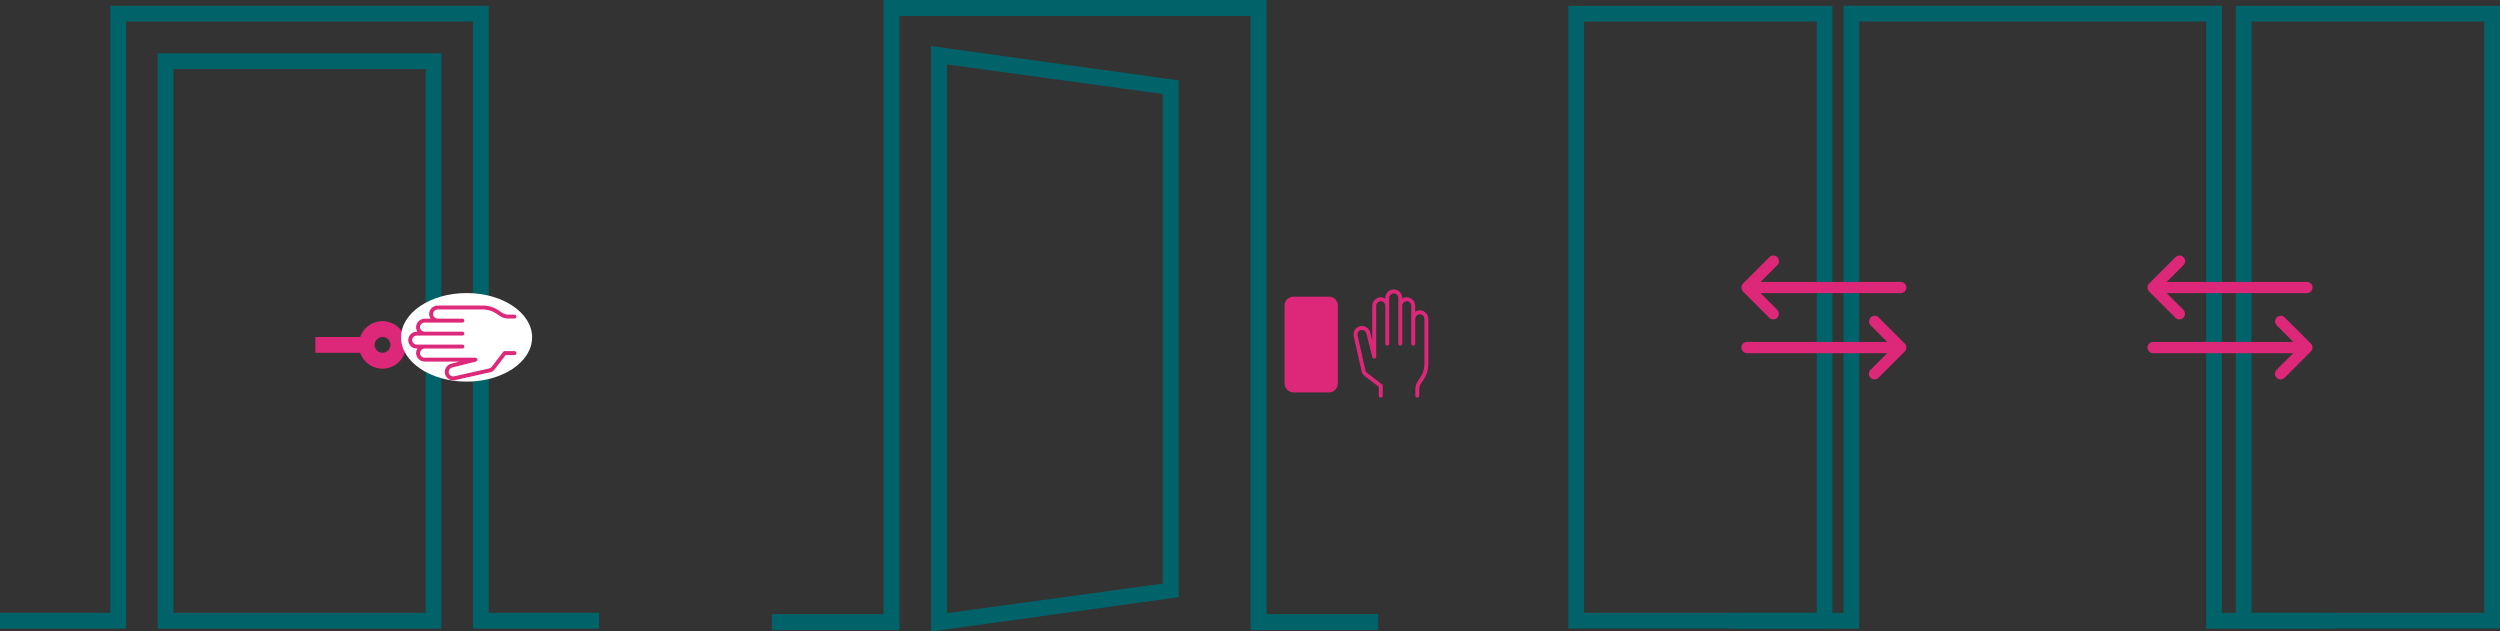 <svg width="3472" height="877" xmlns="http://www.w3.org/2000/svg" xmlns:xlink="http://www.w3.org/1999/xlink" xml:space="preserve" overflow="hidden"><rect width="100%" height="100%" fill="#333333" stroke="none"/><defs><clipPath id="clip0"><rect x="355" y="779" width="3472" height="877"/></clipPath><clipPath id="clip1"><rect x="2763" y="1094" width="250" height="252"/></clipPath><clipPath id="clip2"><rect x="2763" y="1094" width="250" height="252"/></clipPath><clipPath id="clip3"><rect x="2763" y="1094" width="250" height="252"/></clipPath><clipPath id="clip4"><rect x="3327" y="1094" width="251" height="252"/></clipPath><clipPath id="clip5"><rect x="3327" y="1094" width="251" height="252"/></clipPath><clipPath id="clip6"><rect x="3327" y="1094" width="251" height="252"/></clipPath><clipPath id="clip7"><rect x="2200" y="1171" width="174" height="175"/></clipPath><clipPath id="clip8"><rect x="2200" y="1171" width="174" height="175"/></clipPath><clipPath id="clip9"><rect x="2200" y="1171" width="174" height="175"/></clipPath><clipPath id="clip10"><rect x="911" y="1168" width="175" height="174"/></clipPath><clipPath id="clip11"><rect x="911" y="1168" width="175" height="174"/></clipPath><clipPath id="clip12"><rect x="911" y="1168" width="175" height="174"/></clipPath></defs><g clip-path="url(#clip0)" transform="translate(-355 -779)"><path d="M574 1652 968 1652 968 853 574 853ZM595.889 874.89 946.111 874.89 946.111 1630.11 595.889 1630.11Z" fill="#00636A" fill-rule="evenodd"/><path d="M1033.74 1630.1 1033.74 787 508.209 787 508.209 1630.1 355 1630.1 355 1652 530.103 1652 530.103 808.899 1011.84 808.899 1011.84 1652 1187 1652 1187 1630.1 1033.74 1630.1Z" fill="#00636A" fill-rule="evenodd"/><path d="M897.096 1226.91C880.04 1220.82 861.299 1229.78 855.238 1246.91 855.226 1246.94 855.215 1246.98 855.204 1247.01L793 1247.01 793 1269 855.204 1269C861.244 1286.17 880 1295.18 897.096 1289.11 914.193 1283.04 923.156 1264.2 917.116 1247.02 913.811 1237.62 906.452 1230.23 897.096 1226.91ZM886.219 1269C880.174 1269 875.275 1264.07 875.275 1258 875.275 1251.93 880.174 1247.01 886.219 1247.01 892.263 1247.01 897.162 1251.93 897.162 1258 897.162 1264.07 892.263 1269 886.219 1269Z" fill="#DD2879" fill-rule="evenodd"/><path d="M3440.74 1630.1 3440.74 787 2915.26 787 2915.26 1630.1 2762 1630.1 2762 1652 2937.16 1652 2937.16 808.899 3418.84 808.899 3418.84 1652 3594 1652 3594 1630.1Z" fill="#00636A" fill-rule="evenodd"/><path d="M2139 1203.33C2139 1196.52 2144.52 1191 2151.33 1191L2200.67 1191C2207.48 1191 2213 1196.52 2213 1203.33L2213 1311.67C2213 1318.48 2207.48 1324 2200.67 1324L2151.33 1324C2144.52 1324 2139 1318.48 2139 1311.67Z" fill="#DD2879" fill-rule="evenodd"/><rect x="2544" y="798" width="345" height="843" stroke="#00636A" stroke-width="21.771" stroke-miterlimit="8" fill="none"/><rect x="3471" y="798" width="345" height="843" stroke="#00636A" stroke-width="21.771" stroke-miterlimit="8" fill="none"/><g clip-path="url(#clip1)"><g clip-path="url(#clip2)"><g clip-path="url(#clip3)"><path d="M18.229 158.854 212.917 158.854 189.792 135.729C186.85 132.572 187.025 127.629 190.181 124.687 193.182 121.892 197.833 121.892 200.833 124.687L237.292 161.146C240.338 164.196 240.338 169.137 237.292 172.187L200.833 208.646C197.783 211.692 192.842 211.692 189.792 208.646 186.745 205.595 186.745 200.654 189.792 197.604L212.917 174.479 18.229 174.479C13.914 174.479 10.417 170.981 10.417 166.667 10.417 162.352 13.914 158.854 18.229 158.854Z" fill="#DD2879" transform="matrix(1 0 0 1 2763 1095)"/><path d="M231.771 75.521 37.083 75.521 60.208 52.396C63.365 49.454 63.54 44.511 60.598 41.354 57.657 38.197 52.713 38.023 49.556 40.964 49.422 41.09 49.292 41.22 49.167 41.354L12.708 77.812C9.662 80.863 9.662 85.804 12.708 88.854L49.167 125.312C52.217 128.359 57.158 128.359 60.208 125.312 63.255 122.262 63.255 117.321 60.208 114.271L37.083 91.146 231.771 91.146C236.086 91.146 239.583 87.648 239.583 83.333 239.583 79.019 236.086 75.521 231.771 75.521Z" fill="#DD2879" transform="matrix(1 0 0 1 2763 1095)"/></g></g></g><g clip-path="url(#clip4)"><g clip-path="url(#clip5)"><g clip-path="url(#clip6)"><path d="M18.229 158.854 212.917 158.854 189.792 135.729C186.85 132.572 187.025 127.629 190.181 124.687 193.182 121.892 197.833 121.892 200.833 124.687L237.292 161.146C240.338 164.196 240.338 169.137 237.292 172.187L200.833 208.646C197.783 211.692 192.842 211.692 189.792 208.646 186.745 205.595 186.745 200.654 189.792 197.604L212.917 174.479 18.229 174.479C13.914 174.479 10.417 170.981 10.417 166.667 10.417 162.352 13.914 158.854 18.229 158.854Z" fill="#DD2879" transform="matrix(1 0 0 1 3327 1095)"/><path d="M231.771 75.521 37.083 75.521 60.208 52.396C63.365 49.454 63.54 44.511 60.598 41.354 57.657 38.197 52.713 38.023 49.556 40.964 49.422 41.09 49.292 41.22 49.167 41.354L12.708 77.812C9.662 80.863 9.662 85.804 12.708 88.854L49.167 125.312C52.217 128.359 57.158 128.359 60.208 125.312 63.255 122.262 63.255 117.321 60.208 114.271L37.083 91.146 231.771 91.146C236.086 91.146 239.583 87.648 239.583 83.333 239.583 79.019 236.086 75.521 231.771 75.521Z" fill="#DD2879" transform="matrix(1 0 0 1 3327 1095)"/></g></g></g><path d="M2113.9 1631.85 2113.9 779 1582.11 779 1582.11 1631.85 1427 1631.85 1427 1654 1604.26 1654 1604.26 801.152 2091.74 801.152 2091.74 1654 2269 1654 2269 1631.85Z" fill="#00636A" fill-rule="evenodd"/><path d="M1648 1656 1992 1608.31 1992 890.693 1648 843 1648 1656ZM1670.19 868.51 1969.81 909.548 1969.81 1589.45 1670.19 1630.49 1670.19 868.51Z" fill="#00636A" fill-rule="evenodd"/><g clip-path="url(#clip7)"><g clip-path="url(#clip8)"><g clip-path="url(#clip9)"><path d="M2246.89 1294.45C2247.41 1296.78 2248.74 1298.86 2250.64 1300.32L2270.81 1315.82 2270.81 1328.52C2270.81 1329.53 2271.62 1330.34 2272.62 1330.34 2273.62 1330.34 2274.43 1329.53 2274.43 1328.52L2274.43 1314.93C2274.43 1314.37 2274.17 1313.84 2273.73 1313.49L2252.85 1297.45C2251.62 1296.51 2250.77 1295.17 2250.43 1293.66L2239.51 1245.01C2238.65 1241.13 2241.1 1237.29 2244.98 1236.43 2245.21 1236.38 2245.43 1236.34 2245.66 1236.31 2249.46 1236 2252.89 1238.57 2253.64 1242.31L2261.8 1274.76C2262.03 1275.73 2263.02 1276.33 2263.99 1276.09 2264.8 1275.89 2265.38 1275.15 2265.37 1274.31L2265.37 1203.89C2265.3 1200.11 2268.09 1196.89 2271.84 1196.41 2275.8 1196.02 2279.32 1198.91 2279.72 1202.87 2279.74 1203.1 2279.75 1203.33 2279.75 1203.57 2279.76 1203.76 2279.8 1203.95 2279.86 1204.13L2279.86 1256.19C2279.86 1257.19 2280.68 1258 2281.68 1258 2282.68 1258 2283.49 1257.19 2283.49 1256.19L2283.49 1193.01C2283.43 1189.23 2286.22 1186.01 2289.97 1185.53 2293.92 1185.14 2297.45 1188.04 2297.84 1192 2297.86 1192.23 2297.87 1192.46 2297.88 1192.69L2297.88 1256.19C2297.88 1257.19 2298.69 1258 2299.69 1258 2300.69 1258 2301.5 1257.19 2301.5 1256.19L2301.5 1203.89C2301.44 1200.11 2304.22 1196.89 2307.97 1196.41 2311.93 1196.02 2315.46 1198.91 2315.85 1202.86 2315.87 1203.1 2315.88 1203.33 2315.88 1203.57L2315.88 1256.19C2315.88 1257.19 2316.7 1258 2317.7 1258 2318.7 1258 2319.51 1257.19 2319.51 1256.19L2319.51 1222.55C2319.66 1222.3 2319.74 1222.01 2319.74 1221.71 2319.74 1217.74 2322.96 1214.52 2326.94 1214.52 2327.17 1214.52 2327.41 1214.53 2327.65 1214.55 2331.41 1215.05 2334.2 1218.3 2334.12 1222.1L2334.12 1284.57C2334.13 1291.59 2331.98 1298.45 2327.98 1304.22L2325.1 1308.39C2322.79 1311.72 2321.55 1315.67 2321.54 1319.72L2321.53 1328.53C2321.53 1329.53 2322.34 1330.34 2323.34 1330.34L2323.34 1330.34C2324.34 1330.34 2325.15 1329.53 2325.15 1328.53L2325.17 1319.71C2325.17 1316.4 2326.19 1313.17 2328.07 1310.46L2330.97 1306.27C2335.38 1299.9 2337.75 1292.34 2337.75 1284.59L2337.75 1222.1C2337.81 1216.44 2333.61 1211.63 2327.99 1210.95 2324.95 1210.66 2321.93 1211.66 2319.66 1213.7 2319.61 1213.75 2319.56 1213.81 2319.51 1213.86L2319.51 1204.02C2319.52 1197.99 2314.79 1193.02 2308.77 1192.75 2306.09 1192.73 2303.49 1193.72 2301.5 1195.51L2301.5 1193.07C2301.58 1187.54 2297.57 1182.8 2292.11 1181.97 2286.18 1181.19 2280.74 1185.36 2279.96 1191.29 2279.9 1191.76 2279.86 1192.23 2279.86 1192.69L2279.86 1195.61C2277.88 1193.78 2275.28 1192.76 2272.58 1192.75 2266.51 1192.97 2261.72 1197.96 2261.74 1204.03L2261.74 1259.51C2261.74 1259.52 2261.73 1259.53 2261.72 1259.52 2261.71 1259.52 2261.71 1259.52 2261.71 1259.51L2257.18 1241.45C2256 1235.91 2250.85 1232.14 2245.21 1232.7 2239.29 1233.42 2235.07 1238.82 2235.79 1244.74 2235.83 1245.1 2235.89 1245.45 2235.97 1245.8Z" stroke="#DD2879" stroke-width="1.812" fill="#DD2879"/></g></g></g><path d="M912 1247.5C912 1213.53 952.742 1186 1003 1186 1053.26 1186 1094 1213.53 1094 1247.5 1094 1281.47 1053.26 1309 1003 1309 952.742 1309 912 1281.47 912 1247.5Z" fill="#FFFFFF" fill-rule="evenodd"/><g clip-path="url(#clip10)"><g clip-path="url(#clip11)"><g clip-path="url(#clip12)"><path d="M1035.45 1295.11C1037.78 1294.59 1039.86 1293.26 1041.32 1291.36L1056.82 1271.19 1069.52 1271.19C1070.53 1271.19 1071.34 1270.38 1071.34 1269.38 1071.34 1268.38 1070.53 1267.57 1069.52 1267.57L1055.93 1267.57C1055.37 1267.57 1054.84 1267.83 1054.49 1268.27L1038.45 1289.15C1037.51 1290.38 1036.17 1291.23 1034.66 1291.57L986.012 1302.49C982.132 1303.35 978.289 1300.9 977.429 1297.02 977.379 1296.79 977.34 1296.57 977.312 1296.34 976.997 1292.54 979.574 1289.11 983.305 1288.36L1015.76 1280.2C1016.73 1279.97 1017.33 1278.98 1017.09 1278.01 1016.89 1277.2 1016.15 1276.62 1015.31 1276.63L944.888 1276.63C941.109 1276.7 937.888 1273.91 937.409 1270.16 937.018 1266.2 939.908 1262.68 943.865 1262.29 944.098 1262.26 944.333 1262.25 944.567 1262.25 944.759 1262.24 944.948 1262.2 945.127 1262.14L997.187 1262.14C998.188 1262.14 999 1261.32 999 1260.32 999 1259.32 998.188 1258.51 997.187 1258.51L934.013 1258.51C930.234 1258.57 927.012 1255.78 926.534 1252.03 926.144 1248.08 929.037 1244.55 932.996 1244.16 933.228 1244.14 933.461 1244.13 933.694 1244.12L997.187 1244.12C998.188 1244.12 999 1243.31 999 1242.31 999 1241.31 998.188 1240.5 997.187 1240.5L944.888 1240.5C941.11 1240.56 937.888 1237.78 937.409 1234.03 937.017 1230.07 939.907 1226.54 943.865 1226.15 944.098 1226.13 944.332 1226.12 944.567 1226.12L997.187 1226.12C998.188 1226.12 999 1225.3 999 1224.3 999 1223.3 998.188 1222.49 997.187 1222.49L963.555 1222.49C963.297 1222.34 963.008 1222.26 962.712 1222.26 958.739 1222.26 955.518 1219.04 955.517 1215.06 955.517 1214.83 955.529 1214.59 955.552 1214.35 956.052 1210.59 959.299 1207.8 963.096 1207.88L1025.57 1207.88C1032.59 1207.87 1039.45 1210.02 1045.22 1214.02L1049.39 1216.9C1052.72 1219.21 1056.67 1220.45 1060.72 1220.46L1069.53 1220.47C1070.53 1220.47 1071.34 1219.66 1071.34 1218.66L1071.34 1218.66C1071.34 1217.66 1070.53 1216.85 1069.53 1216.85L1060.71 1216.83C1057.4 1216.83 1054.17 1215.81 1051.46 1213.93L1047.27 1211.03C1040.9 1206.62 1033.34 1204.25 1025.59 1204.25L963.096 1204.25C957.435 1204.19 952.633 1208.39 951.946 1214.01 951.657 1217.05 952.658 1220.07 954.704 1222.34 954.753 1222.39 954.809 1222.44 954.858 1222.49L945.018 1222.49C938.992 1222.48 934.025 1227.21 933.75 1233.23 933.733 1235.91 934.717 1238.51 936.509 1240.5L934.071 1240.5C928.543 1240.42 923.804 1244.43 922.967 1249.89 922.188 1255.82 926.363 1261.26 932.293 1262.04 932.757 1262.1 933.225 1262.14 933.694 1262.14L936.612 1262.14C934.777 1264.12 933.755 1266.72 933.75 1269.42 933.967 1275.49 938.958 1280.28 945.026 1280.26L1000.51 1280.26C1000.52 1280.26 1000.53 1280.27 1000.52 1280.28 1000.52 1280.29 1000.52 1280.29 1000.51 1280.29L982.454 1284.82C976.914 1286 973.145 1291.15 973.701 1296.79 974.424 1302.71 979.815 1306.93 985.743 1306.21 986.098 1306.17 986.45 1306.11 986.798 1306.03Z" stroke="#DD2879" stroke-width="1.812" fill="#DD2879"/></g></g></g></g></svg>
